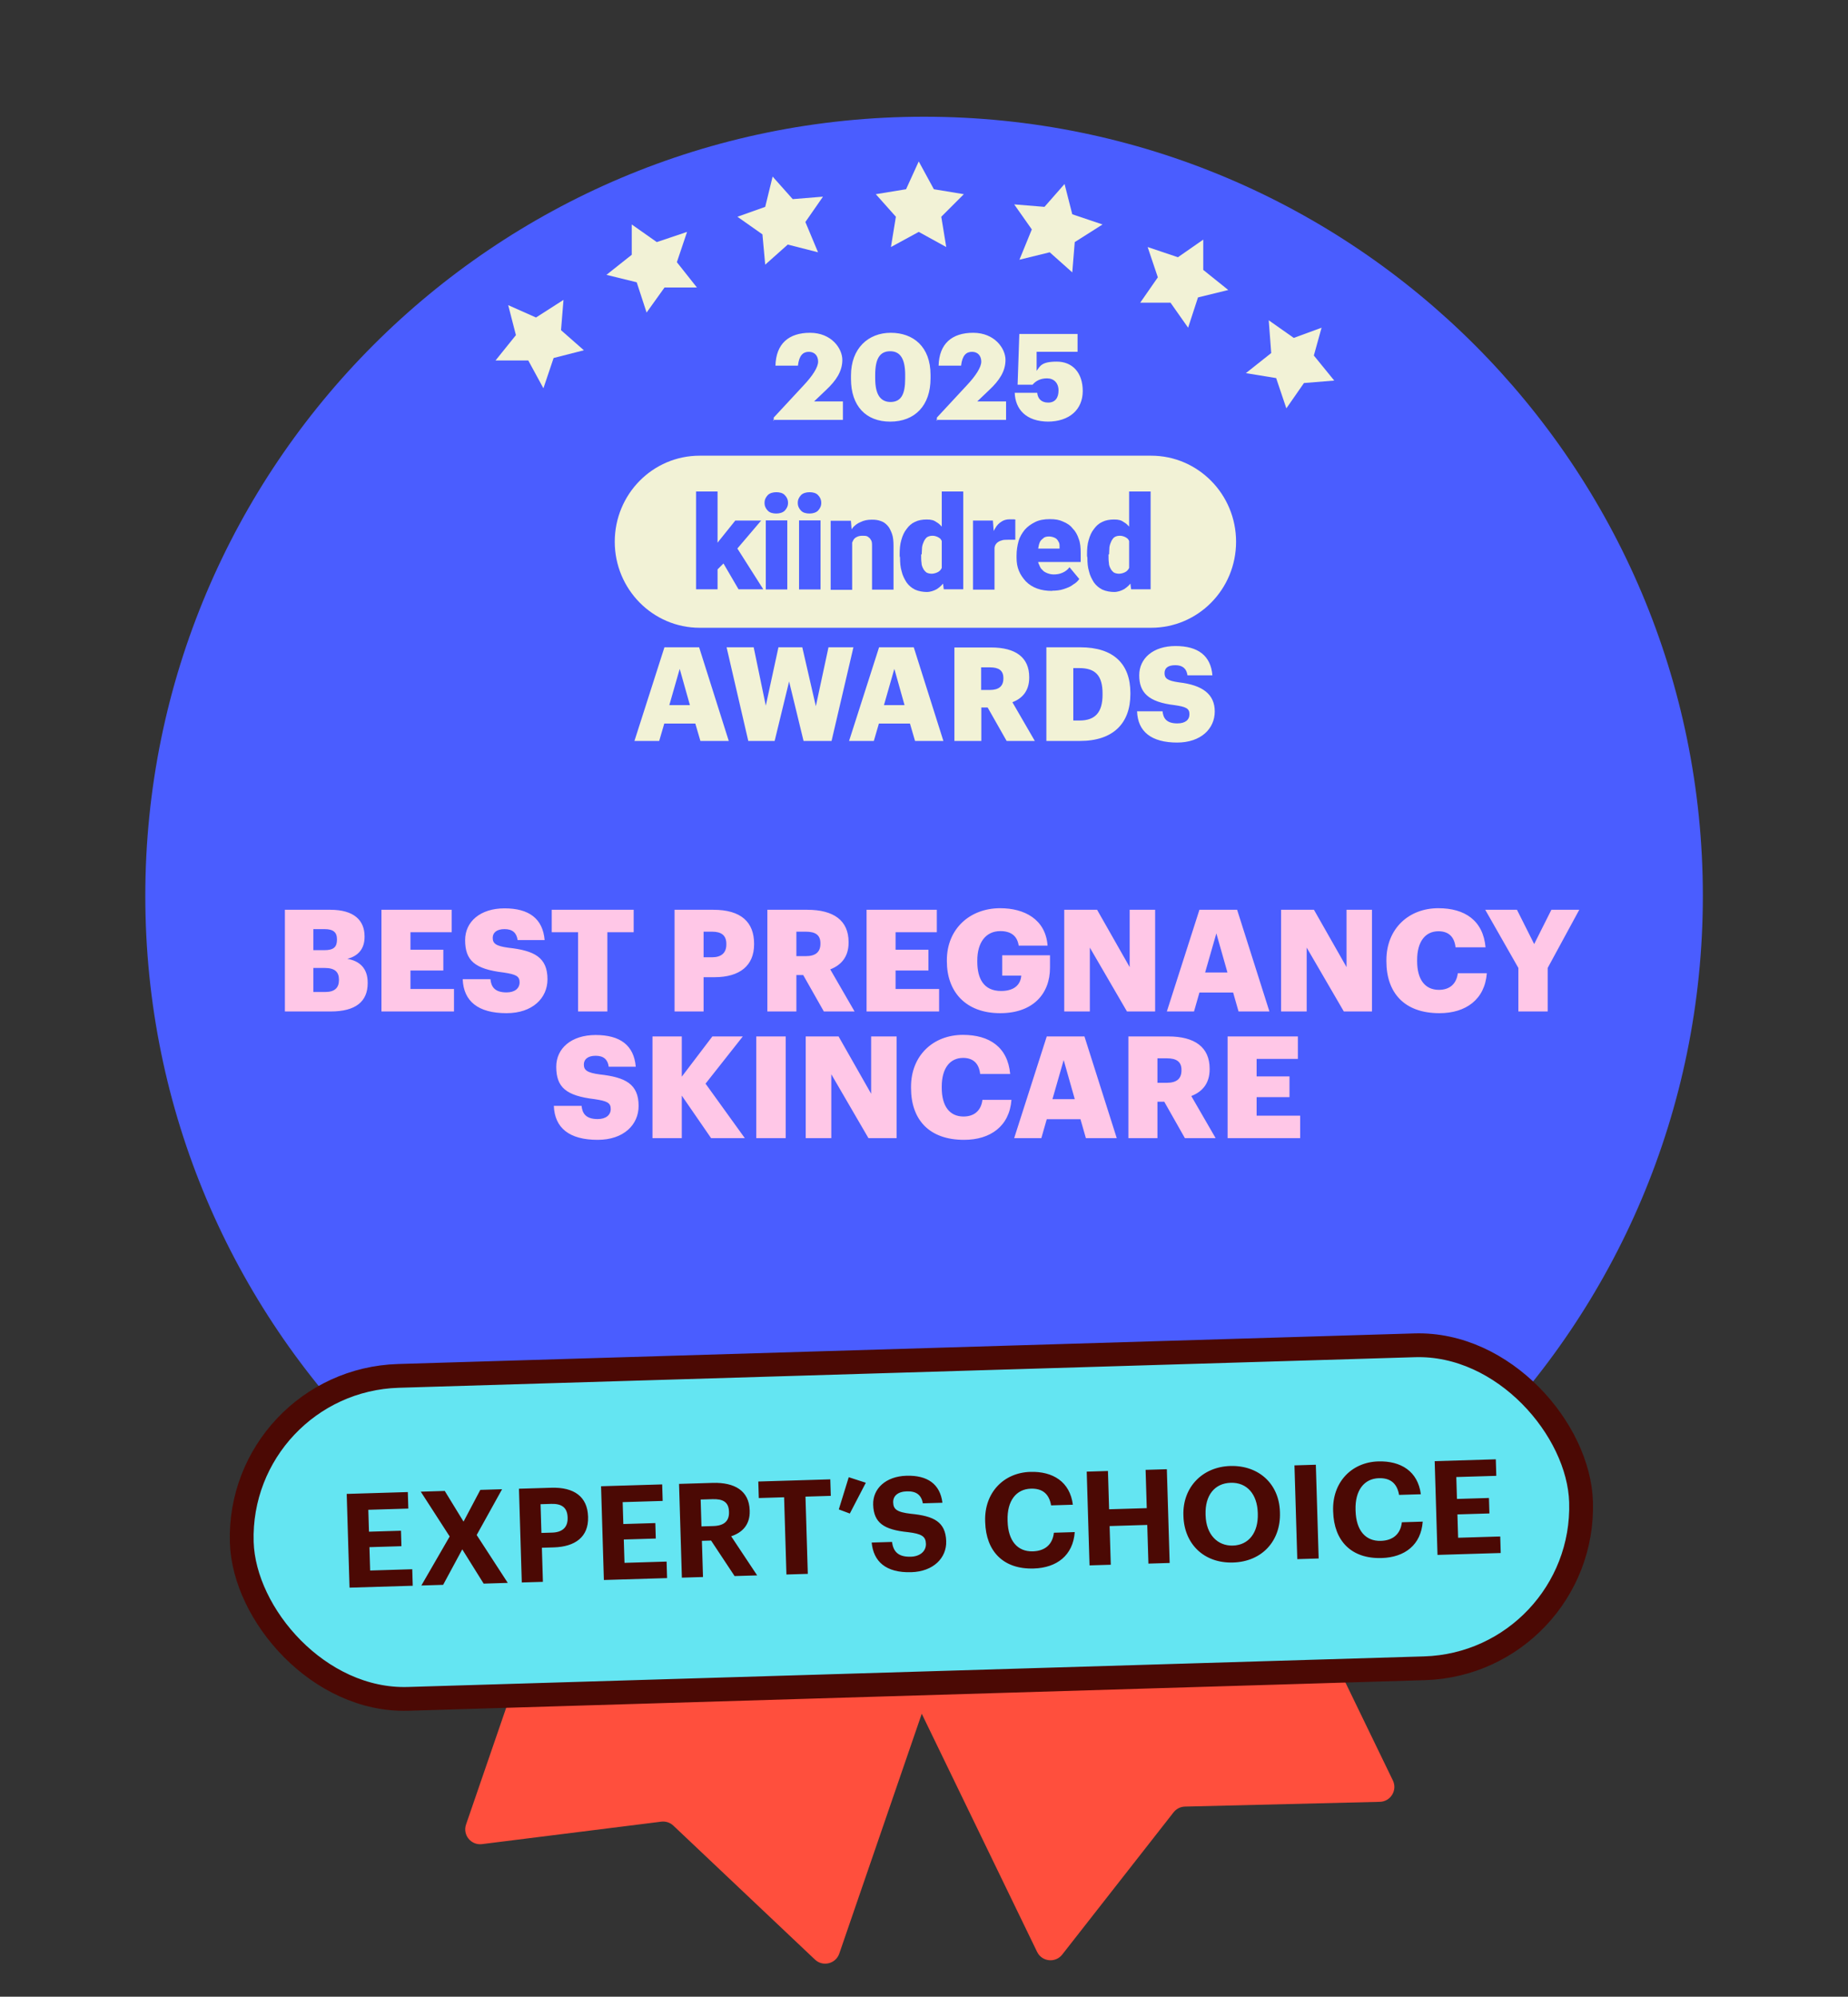 <svg width="248" height="268" viewBox="0 0 248 268" fill="none" xmlns="http://www.w3.org/2000/svg">
<rect x="0" y="0" width="248" height="268" fill="#333333" stroke="none"/>
<g clip-path="url(#clip0_3539_181746)">
<path d="M139.176 261.981L111.372 204.567C110.89 203.573 111.306 202.377 112.3 201.896L156.401 180.538C157.395 180.057 158.591 180.473 159.072 181.467L186.921 238.972C187.555 240.281 186.624 241.808 185.17 241.843L159.021 242.481C158.423 242.495 157.863 242.777 157.495 243.247L142.551 262.342C141.639 263.508 139.821 263.313 139.176 261.981Z" fill="#FF4F3D"/>
<path d="M62.543 244.884L83.284 184.558C83.643 183.514 84.781 182.958 85.826 183.317L132.164 199.249C133.208 199.608 133.764 200.746 133.405 201.791L112.63 262.213C112.157 263.588 110.421 264.015 109.364 263.015L90.365 245.037C89.93 244.626 89.335 244.431 88.741 244.505L64.683 247.519C63.214 247.703 62.062 246.284 62.543 244.884Z" fill="#FF4F3D"/>
<path d="M124.011 224.829C181.717 224.829 228.521 177.994 228.521 120.248C228.521 62.502 181.717 15.667 124.011 15.667C66.304 15.667 19.5 62.502 19.5 120.248C19.5 177.994 66.304 224.829 124.011 224.829Z" fill="#4A5DFF"/>
<path d="M109.956 203.621L105.894 204.616L102.867 201.92L102.536 205.985L98.805 208.35L102.867 209.719L103.904 213.784L106.598 210.714L110.661 211.046L108.298 207.686L109.956 203.621Z" fill="#F2F2D6"/>
<path d="M89.685 197.854L87.322 194.494L85.995 198.56L81.933 199.555L85.291 202.252V206.317L88.69 203.953L92.753 205.321L91.385 201.256L93.748 197.854H89.685Z" fill="#F2F2D6"/>
<path d="M76.17 191.092L79.569 188.396L75.507 187.732L74.139 183.667L71.776 187.068L67.713 187.4L70.449 190.761L69.413 194.494L73.144 193.125L76.502 195.49L76.17 191.092Z" fill="#F2F2D6"/>
<path d="M174.835 195.863L178.566 197.522L177.529 193.498L180.266 190.097H175.871L173.84 186.363L172.472 190.429L168.409 191.466L171.477 194.162L171.145 198.228L174.835 195.863Z" fill="#F2F2D6"/>
<path d="M161.32 200.592L159.994 196.527L157.589 199.887H153.236L155.931 203.289L154.563 207.354L158.626 205.985L161.984 208.35V204.284L165.383 201.588L161.32 200.592Z" fill="#F2F2D6"/>
<path d="M144.075 202.957L141.048 205.653L136.986 204.616L138.685 208.682L136.322 212.083L140.385 211.751L143.08 214.78L144.075 210.714L147.806 209.387L144.448 207.022L144.075 202.957Z" fill="#F2F2D6"/>
<path d="M123.472 216.813L125.171 213.079L129.234 212.415L126.539 209.387L127.203 205.321L123.472 207.354L119.782 205.321L120.445 209.387L117.419 212.415L121.44 213.079L123.472 216.813Z" fill="#F2F2D6"/>
<path d="M154.485 84.26H93.895C87.616 84.26 82.5 79.093 82.5 72.712C82.5 66.331 87.591 61.163 93.895 61.163H154.485C160.764 61.163 165.88 66.331 165.88 72.712C165.88 79.093 160.789 84.26 154.485 84.26Z" fill="#F2F2D6"/>
<path d="M151.527 76.982V65.967H154.412V79.093H151.794L151.527 76.958V76.982ZM145.878 74.58V74.41C145.878 73.707 145.926 73.052 146.096 72.493C146.266 71.887 146.484 71.402 146.799 71.013C147.114 70.577 147.454 70.261 147.939 70.043C148.375 69.825 148.909 69.728 149.515 69.728C150.121 69.728 150.485 69.825 150.872 70.116C151.26 70.334 151.576 70.722 151.915 71.159C152.182 71.596 152.4 72.081 152.618 72.688C152.788 73.294 152.933 73.876 153.006 74.531V74.75C152.909 75.405 152.788 75.939 152.618 76.545C152.448 77.079 152.23 77.588 151.915 78.025C151.648 78.462 151.309 78.777 150.872 79.068C150.485 79.287 150 79.457 149.515 79.457C149.03 79.457 148.424 79.36 147.939 79.141C147.502 78.923 147.114 78.608 146.799 78.171C146.533 77.734 146.266 77.249 146.145 76.691C145.975 76.157 145.926 75.502 145.926 74.847L145.878 74.629V74.58ZM148.763 74.41V74.58C148.763 74.895 148.763 75.235 148.812 75.55C148.812 75.817 148.909 76.084 149.03 76.303C149.127 76.521 149.297 76.691 149.466 76.836C149.636 76.933 149.903 77.006 150.169 77.006C150.436 77.006 150.824 76.909 151.091 76.739C151.357 76.57 151.527 76.303 151.624 75.987C151.721 75.672 151.794 75.284 151.794 74.847V74.192C151.794 73.804 151.794 73.488 151.745 73.221C151.697 72.954 151.576 72.688 151.479 72.518C151.382 72.299 151.212 72.202 150.994 72.081C150.776 71.984 150.557 71.911 150.291 71.911C150.024 71.911 149.806 71.96 149.587 72.081C149.418 72.178 149.272 72.396 149.151 72.615C149.054 72.833 148.933 73.1 148.884 73.44C148.884 73.755 148.836 74.095 148.836 74.41H148.787H148.763Z" fill="#4A5DFF"/>
<path d="M141.198 79.311C140.447 79.311 139.792 79.214 139.186 78.996C138.58 78.777 138.095 78.462 137.658 78.025C137.27 77.588 136.955 77.152 136.737 76.618C136.519 76.084 136.422 75.526 136.422 74.871V74.556C136.422 73.901 136.519 73.246 136.689 72.639C136.858 72.032 137.173 71.547 137.513 71.111C137.901 70.674 138.337 70.358 138.919 70.067C139.453 69.8 140.107 69.679 140.883 69.679C141.659 69.679 142.144 69.776 142.629 69.995C143.162 70.213 143.599 70.48 143.938 70.916C144.326 71.305 144.593 71.79 144.762 72.324C144.981 72.857 145.029 73.513 145.029 74.24V75.429H137.464V73.634H142.192V73.415C142.192 73.1 142.192 72.882 142.023 72.663C141.926 72.445 141.756 72.275 141.538 72.178C141.319 72.081 141.053 72.008 140.786 72.008C140.519 72.008 140.18 72.057 140.034 72.227C139.816 72.396 139.647 72.542 139.55 72.76C139.453 72.979 139.38 73.246 139.331 73.585C139.331 73.901 139.283 74.24 139.283 74.556V74.871C139.283 75.186 139.283 75.526 139.453 75.793C139.55 76.06 139.671 76.327 139.889 76.497C140.059 76.715 140.277 76.812 140.544 76.933C140.81 77.03 141.077 77.103 141.416 77.103C141.756 77.103 142.168 77.055 142.556 76.885C142.944 76.715 143.259 76.497 143.526 76.133L144.835 77.71C144.665 77.977 144.399 78.243 144.011 78.462C143.696 78.729 143.259 78.899 142.75 79.068C142.265 79.238 141.707 79.287 141.125 79.287H141.222L141.198 79.311Z" fill="#4A5DFF"/>
<path d="M133.464 72.178V79.141H130.579V69.873H133.246L133.416 72.154H133.464V72.178ZM136.253 69.776V72.445H135.283C134.968 72.445 134.628 72.445 134.41 72.542C134.192 72.591 133.973 72.712 133.804 72.857C133.634 73.027 133.537 73.173 133.489 73.391C133.44 73.609 133.392 73.876 133.392 74.216L132.858 73.901C132.858 73.294 132.907 72.712 133.028 72.202C133.125 71.717 133.343 71.232 133.561 70.892C133.779 70.504 134.046 70.237 134.386 70.019C134.701 69.8 135.089 69.703 135.477 69.703H135.913C136.083 69.703 136.18 69.703 136.301 69.752" fill="#4A5DFF"/>
<path d="M126.384 76.982V65.967H129.269V79.093H126.65L126.384 76.958V76.982ZM120.734 74.58V74.41C120.734 73.707 120.783 73.052 120.953 72.493C121.122 71.887 121.341 71.402 121.656 71.013C121.971 70.577 122.31 70.261 122.795 70.043C123.232 69.825 123.765 69.728 124.371 69.728C124.977 69.728 125.341 69.825 125.729 70.116C126.117 70.334 126.432 70.722 126.771 71.159C127.038 71.596 127.256 72.081 127.475 72.688C127.644 73.294 127.79 73.876 127.863 74.531V74.75C127.766 75.405 127.644 75.939 127.475 76.545C127.305 77.079 127.087 77.588 126.771 78.025C126.505 78.462 126.165 78.777 125.729 79.068C125.341 79.287 124.856 79.457 124.371 79.457C123.886 79.457 123.28 79.36 122.795 79.141C122.359 78.923 121.971 78.608 121.656 78.171C121.389 77.734 121.122 77.249 121.001 76.691C120.831 76.157 120.783 75.502 120.783 74.847L120.734 74.629V74.58ZM123.62 74.41V74.58C123.62 74.895 123.62 75.235 123.668 75.55C123.668 75.817 123.765 76.084 123.886 76.303C123.983 76.521 124.153 76.691 124.323 76.836C124.492 76.933 124.759 77.006 125.026 77.006C125.293 77.006 125.68 76.909 125.947 76.739C126.214 76.57 126.384 76.303 126.481 75.987C126.578 75.672 126.65 75.284 126.65 74.847V74.192C126.65 73.804 126.65 73.488 126.602 73.221C126.553 72.954 126.432 72.688 126.335 72.518C126.238 72.299 126.068 72.202 125.85 72.081C125.632 71.984 125.414 71.911 125.147 71.911C124.88 71.911 124.662 71.96 124.444 72.081C124.274 72.178 124.129 72.396 124.008 72.615C123.911 72.833 123.789 73.1 123.741 73.44C123.741 73.755 123.692 74.095 123.692 74.41H123.644H123.62Z" fill="#4A5DFF"/>
<path d="M114.359 71.863V79.165H111.474V69.897H114.189L114.359 71.863ZM114.044 74.192H113.389C113.389 73.488 113.486 72.882 113.656 72.348C113.825 71.814 114.092 71.305 114.359 70.941C114.626 70.553 115.062 70.237 115.498 70.067C115.935 69.849 116.42 69.752 116.977 69.752C117.535 69.752 117.802 69.8 118.165 69.922C118.553 70.043 118.82 70.237 119.087 70.528C119.353 70.795 119.523 71.183 119.693 71.62C119.863 72.057 119.911 72.663 119.911 73.318V79.141H117.026V73.318C117.026 72.93 117.026 72.663 116.856 72.445C116.759 72.227 116.589 72.13 116.42 72.008C116.25 71.911 115.983 71.911 115.717 71.911C115.45 71.911 115.183 71.96 114.965 72.081C114.747 72.178 114.577 72.348 114.48 72.566C114.383 72.785 114.262 73.003 114.213 73.27C114.213 73.537 114.165 73.876 114.165 74.143L114.068 74.24L114.044 74.192Z" fill="#4A5DFF"/>
<path d="M110.116 69.849H107.23V79.117H110.116V69.849Z" fill="#4A5DFF"/>
<path d="M105.654 69.849H102.769V79.117H105.654V69.849Z" fill="#4A5DFF"/>
<path d="M96.296 79.093H93.411V65.967H96.296V79.093ZM102.164 69.849L98.139 74.58L96.005 76.715L94.745 74.871L96.49 72.591L98.672 69.873H102.164V69.849ZM99.109 79.093L96.66 74.895L98.794 73.367L102.43 79.093H99.109Z" fill="#4A5DFF"/>
<path d="M107.061 67.496C107.061 67.059 107.23 66.743 107.497 66.452C107.764 66.185 108.2 66.064 108.637 66.064C109.073 66.064 109.509 66.161 109.776 66.452C110.043 66.719 110.212 67.059 110.212 67.496C110.212 67.932 110.043 68.248 109.776 68.539C109.509 68.806 109.073 68.927 108.637 68.927C108.2 68.927 107.764 68.83 107.497 68.539C107.23 68.272 107.061 67.932 107.061 67.496Z" fill="#4A5DFF"/>
<path d="M102.6 67.496C102.6 67.059 102.769 66.743 103.036 66.452C103.303 66.185 103.739 66.064 104.176 66.064C104.612 66.064 105.048 66.161 105.315 66.452C105.582 66.719 105.752 67.059 105.752 67.496C105.752 67.932 105.582 68.248 105.315 68.539C105.048 68.806 104.612 68.927 104.176 68.927C103.739 68.927 103.303 68.83 103.036 68.539C102.769 68.272 102.6 67.932 102.6 67.496Z" fill="#4A5DFF"/>
<path d="M157.951 99.667C161.176 99.667 163.019 97.799 163.019 95.494C163.019 93.189 161.394 91.951 158.218 91.588C156.666 91.369 156.279 91.054 156.279 90.35C156.279 89.647 156.763 89.283 157.733 89.283C158.703 89.283 159.236 89.744 159.358 90.641H162.704C162.485 87.997 160.764 86.711 157.757 86.711C154.751 86.711 152.884 88.361 152.884 90.641C152.884 92.922 154.072 94.232 157.636 94.645C159.139 94.863 159.624 95.081 159.624 95.858C159.624 96.634 159.042 97.095 158 97.095C156.497 97.095 156.109 96.367 156.012 95.469H152.593C152.69 98.187 154.484 99.667 158 99.667M140.398 99.448H144.956C149.393 99.448 151.696 97.071 151.696 93.165V93.019C151.696 89.113 149.441 86.881 144.98 86.881H140.422V99.448H140.398ZM144.035 96.683V89.671H144.835C147.017 89.671 147.962 90.69 147.962 93.092V93.237C147.962 95.567 147.017 96.707 144.883 96.707H144.059L144.035 96.683ZM131.669 92.607V89.574H132.857C134.021 89.574 134.652 89.986 134.652 91.005V91.078C134.652 92.097 134.045 92.607 132.833 92.607H131.669ZM128.105 99.448H131.694V94.96H132.542L135.088 99.448H138.87L135.864 94.256C137.173 93.747 138.119 92.752 138.119 90.957V90.884C138.119 88.239 136.3 86.905 133.003 86.905H128.081V99.473L128.105 99.448ZM120.032 89.817L121.389 94.645H118.625L120.007 89.817H120.032ZM113.922 99.448H117.268L117.946 97.119H122.117L122.796 99.448H126.602L122.626 86.881H117.971L113.946 99.448H113.922ZM100.441 99.448H103.957L105.897 91.466L107.836 99.448H111.594L114.528 86.881H111.182L109.485 94.79L107.666 86.881H104.466L102.769 94.717L101.144 86.881H97.508L100.417 99.448H100.441ZM91.228 89.817L92.586 94.645H89.822L91.204 89.817H91.228ZM85.118 99.448H88.464L89.143 97.119H93.313L93.992 99.448H97.799L93.822 86.881H89.167L85.142 99.448H85.118Z" fill="#F2F2D6"/>
<path d="M140.584 56.59C143.524 56.59 145.303 54.964 145.303 52.486C145.303 50.009 143.911 48.538 141.822 48.538C139.733 48.538 139.578 49.157 139.114 49.777V47.222H144.607V44.822H136.793L136.561 51.635H138.572C138.959 51.17 139.578 50.783 140.506 50.783C141.435 50.783 142.054 51.403 142.054 52.409C142.054 53.415 141.59 54.035 140.661 54.035C139.733 54.035 139.269 53.493 139.191 52.719H136.174C136.251 54.886 137.644 56.59 140.739 56.59M125.651 56.358H135.013V53.88H131.145L132.769 52.331C134.085 51.093 134.936 49.854 134.936 48.306C134.936 46.757 133.466 44.667 130.603 44.667C127.74 44.667 126.038 46.138 125.961 49.08H128.978C129.133 47.686 129.675 47.222 130.448 47.222C131.222 47.222 131.686 47.764 131.686 48.538C131.686 49.312 130.913 50.473 129.752 51.712L125.729 56.048V56.512L125.651 56.358ZM119.462 56.59C122.789 56.59 124.878 54.422 124.878 50.783V50.319C124.878 46.525 122.557 44.667 119.539 44.667C116.522 44.667 114.201 46.757 114.201 50.396V50.861C114.201 54.499 116.212 56.59 119.462 56.59ZM119.539 53.957C118.147 53.957 117.45 52.951 117.45 50.783V50.319C117.45 48.151 118.069 47.144 119.462 47.144C120.855 47.144 121.474 48.228 121.474 50.319V50.783C121.474 52.951 120.932 53.957 119.462 53.957M103.756 56.358H113.118V53.88H109.249L110.874 52.331C112.189 51.093 113.04 49.854 113.04 48.306C113.04 46.757 111.57 44.667 108.708 44.667C105.845 44.667 104.143 46.138 104.065 49.08H107.083C107.237 47.686 107.779 47.222 108.553 47.222C109.326 47.222 109.791 47.764 109.791 48.538C109.791 49.312 109.017 50.473 107.856 51.712L103.833 56.048V56.512L103.756 56.358Z" fill="#F2F2D6"/>
<path d="M38.233 135.76V122.111H44.323C47.549 122.111 48.924 123.562 48.924 125.681V125.757C48.924 127.284 48.141 128.296 46.614 128.697C48.294 128.983 49.343 129.995 49.343 131.885V131.962C49.343 134.405 47.759 135.76 44.38 135.76H38.233ZM42.051 133.145H43.674C44.915 133.145 45.487 132.572 45.487 131.561V131.484C45.487 130.453 44.934 129.919 43.559 129.919H42.051V133.145ZM42.051 127.533H43.54C44.762 127.533 45.22 127.113 45.22 126.139V126.063C45.22 125.127 44.724 124.707 43.54 124.707H42.051V127.533ZM51.19 135.76V122.111H60.62V125.127H55.084V127.475H59.494V130.262H55.084V132.744H60.926V135.76H51.19ZM67.974 135.99C64.156 135.99 62.209 134.386 62.094 131.427H65.817C65.912 132.401 66.351 133.202 67.974 133.202C69.1 133.202 69.73 132.649 69.73 131.847C69.73 131.007 69.215 130.778 67.573 130.53C63.717 130.072 62.419 128.926 62.419 126.177C62.419 123.715 64.442 121.92 67.707 121.92C70.99 121.92 72.842 123.295 73.09 126.177H69.463C69.329 125.204 68.775 124.707 67.707 124.707C66.656 124.707 66.122 125.184 66.122 125.872C66.122 126.635 66.542 126.979 68.241 127.208C71.696 127.59 73.472 128.487 73.472 131.446C73.472 133.947 71.486 135.99 67.974 135.99ZM77.575 135.76V125.127H74.043V122.111H85.039V125.127H81.507V135.76H77.575ZM90.526 135.76V122.111H95.719C99.46 122.111 101.198 123.772 101.198 126.674V126.75C101.198 129.613 99.27 131.16 95.891 131.16H94.421V135.76H90.526ZM94.421 128.487H95.547C96.807 128.487 97.475 127.895 97.475 126.769V126.693C97.475 125.528 96.788 125.051 95.566 125.051H94.421V128.487ZM102.98 135.76V122.111H108.325C111.895 122.111 113.88 123.562 113.88 126.444V126.521C113.88 128.468 112.849 129.556 111.418 130.11L114.682 135.76H110.559L107.79 130.873H106.874V135.76H102.98ZM106.874 128.334H108.134C109.451 128.334 110.1 127.781 110.1 126.674V126.597C110.1 125.49 109.413 125.051 108.153 125.051H106.874V128.334ZM116.291 135.76V122.111H125.721V125.127H120.185V127.475H124.595V130.262H120.185V132.744H126.027V135.76H116.291ZM134.227 135.99C129.588 135.99 127.068 133.107 127.068 129.022V128.869C127.068 124.707 130.122 121.901 134.227 121.901C137.453 121.901 140.317 123.371 140.584 126.922H136.709C136.518 125.643 135.697 124.974 134.246 124.974C132.318 124.974 131.153 126.464 131.153 128.926V129.079C131.153 131.293 131.974 133.011 134.341 133.011C136.25 133.011 136.976 132.038 137.052 130.95H134.494V128.22H140.908V129.9C140.908 133.374 138.637 135.99 134.227 135.99ZM142.82 135.76V122.111H147.229L151.601 129.804V122.111H155.018V135.76H151.238L146.256 127.189V135.76H142.82ZM156.59 135.76L160.962 122.111H166.021L170.354 135.76H166.212L165.486 133.221H160.962L160.236 135.76H156.59ZM163.234 125.28L161.726 130.53H164.723L163.234 125.28ZM171.921 135.76V122.111H176.331L180.703 129.804V122.111H184.12V135.76H180.34L175.357 127.189V135.76H171.921ZM193.175 135.99C188.403 135.99 186.054 133.202 186.054 129.022V128.869C186.054 124.669 189.033 121.901 193.022 121.901C196.573 121.901 199.036 123.543 199.36 127.151H195.332C195.18 125.757 194.416 124.994 193.042 124.994C191.285 124.994 190.178 126.368 190.178 128.85V129.003C190.178 131.465 191.228 132.859 193.099 132.859C194.473 132.859 195.447 132.133 195.638 130.625H199.532C199.265 134.157 196.707 135.99 193.175 135.99ZM203.765 135.76V129.919L199.317 122.111H203.575L205.885 126.712L208.194 122.111H211.936L207.698 129.919V135.76H203.765ZM80.204 152.99C76.385 152.99 74.438 151.386 74.324 148.427H78.046C78.142 149.401 78.581 150.202 80.204 150.202C81.33 150.202 81.96 149.649 81.96 148.847C81.96 148.007 81.444 147.778 79.803 147.53C75.946 147.072 74.648 145.926 74.648 143.177C74.648 140.715 76.672 138.92 79.936 138.92C83.22 138.92 85.072 140.295 85.32 143.177H81.692C81.559 142.204 81.005 141.707 79.936 141.707C78.886 141.707 78.352 142.184 78.352 142.872C78.352 143.635 78.772 143.979 80.471 144.208C83.926 144.59 85.701 145.487 85.701 148.446C85.701 150.947 83.716 152.99 80.204 152.99ZM87.562 152.76V139.111H91.495V144.513L95.599 139.111H99.684L94.683 145.449L99.952 152.76H95.427L91.495 147.052V152.76H87.562ZM101.49 152.76V139.111H105.442V152.76H101.49ZM108.125 152.76V139.111H112.535L116.907 146.804V139.111H120.324V152.76H116.544L111.561 144.189V152.76H108.125ZM129.379 152.99C124.607 152.99 122.259 150.202 122.259 146.022V145.869C122.259 141.669 125.237 138.901 129.226 138.901C132.777 138.901 135.24 140.543 135.564 144.151H131.536C131.384 142.757 130.62 141.994 129.246 141.994C127.489 141.994 126.382 143.368 126.382 145.85V146.003C126.382 148.465 127.432 149.859 129.303 149.859C130.677 149.859 131.651 149.133 131.842 147.625H135.736C135.469 151.157 132.911 152.99 129.379 152.99ZM136.102 152.76L140.473 139.111H145.532L149.866 152.76H145.723L144.998 150.221H140.473L139.748 152.76H136.102ZM142.745 142.28L141.237 147.53H144.234L142.745 142.28ZM151.433 152.76V139.111H156.778C160.348 139.111 162.333 140.562 162.333 143.444V143.521C162.333 145.468 161.302 146.556 159.87 147.11L163.135 152.76H159.011L156.243 147.873H155.327V152.76H151.433ZM155.327 145.334H156.587C157.904 145.334 158.553 144.781 158.553 143.674V143.597C158.553 142.49 157.866 142.051 156.606 142.051H155.327V145.334ZM164.744 152.76V139.111H174.174V142.127H168.638V144.475H173.048V147.262H168.638V149.744H174.48V152.76H164.744Z" fill="#FFC7E7"/>
<rect x="31.793" y="185.325" width="179.812" height="43.369" rx="21.684" transform="rotate(-1.724 31.793 185.325)" fill="#64E5F2" stroke="#4B0904" stroke-width="3.192"/>
<path d="M46.906 213.096L46.527 200.513L54.729 200.266L54.796 202.483L49.428 202.645L49.516 205.584L53.811 205.455L53.873 207.531L49.579 207.661L49.673 210.794L55.323 210.623L55.389 212.841L46.906 213.096ZM56.546 212.806L60.347 206.227L56.467 200.213L59.687 200.116L62.207 204.233L64.457 199.973L67.378 199.885L63.97 206.03L68.144 212.457L64.906 212.555L62.037 207.955L59.468 212.718L56.546 212.806ZM70.023 212.4L69.644 199.817L73.992 199.686C77.054 199.594 78.837 200.896 78.917 203.554L78.919 203.624C78.999 206.282 77.189 207.605 74.32 207.691L72.719 207.739L72.857 212.315L70.023 212.4ZM72.659 205.75L74.102 205.707C75.493 205.665 76.212 204.974 76.174 203.725L76.172 203.654C76.132 202.317 75.341 201.812 73.986 201.853L72.543 201.896L72.659 205.75ZM81.04 212.069L80.661 199.485L88.863 199.238L88.93 201.456L83.562 201.617L83.65 204.556L87.945 204.427L88.007 206.504L83.713 206.633L83.807 209.766L89.457 209.596L89.523 211.813L81.04 212.069ZM91.507 211.754L91.128 199.17L95.634 199.034C98.608 198.945 100.528 200.102 100.606 202.707L100.609 202.778C100.666 204.678 99.587 205.715 98.122 206.199L101.61 211.45L98.582 211.541L95.427 206.774L94.195 206.811L94.341 211.668L91.507 211.754ZM94.136 204.875L95.738 204.827C97.163 204.784 97.867 204.164 97.831 202.949L97.828 202.879C97.79 201.594 97.002 201.177 95.629 201.219L94.028 201.267L94.136 204.875ZM105.538 211.331L105.226 200.965L101.829 201.067L101.763 198.85L111.425 198.559L111.492 200.776L108.095 200.879L108.407 211.245L105.538 211.331ZM114.045 203.148L112.567 202.594L113.899 198.273L116.193 199.014L114.045 203.148ZM122.296 211.021C118.846 211.124 117.213 209.553 116.979 207.041L119.707 206.959C119.864 208.081 120.367 209 122.233 208.944C123.483 208.906 124.289 208.195 124.259 207.209C124.229 206.206 123.691 205.87 121.834 205.644C118.601 205.319 117.252 204.39 117.178 201.962C117.114 199.814 118.861 198.159 121.642 198.075C124.475 197.99 126.168 199.207 126.472 201.699L123.849 201.778C123.639 200.64 122.954 200.132 121.705 200.169C120.455 200.207 119.839 200.807 119.864 201.652C119.891 202.549 120.309 202.96 122.253 203.183C125.31 203.478 126.901 204.258 126.979 206.863C127.047 209.098 125.27 210.931 122.296 211.021ZM138.722 210.526C134.604 210.65 132.327 208.182 132.211 204.31L132.206 204.169C132.091 200.35 134.688 197.665 138.261 197.557C141.288 197.466 143.585 198.877 143.978 201.965L141.056 202.053C140.8 200.546 139.93 199.762 138.346 199.809C136.358 199.869 135.137 201.456 135.216 204.061L135.22 204.202C135.298 206.806 136.541 208.284 138.617 208.222C140.184 208.174 141.251 207.35 141.431 205.723L144.229 205.639C144.006 208.764 141.819 210.433 138.722 210.526ZM146.214 210.107L145.836 197.523L148.687 197.437L148.841 202.576L153.893 202.424L153.738 197.285L156.589 197.199L156.968 209.783L154.117 209.869L153.96 204.677L148.909 204.829L149.066 210.021L146.214 210.107ZM165.453 207.449C167.583 207.385 168.871 205.708 168.795 203.173L168.79 203.033C168.717 200.586 167.364 198.953 165.164 199.02C162.982 199.085 161.71 200.727 161.786 203.261L161.79 203.402C161.868 205.971 163.394 207.511 165.453 207.449ZM165.469 209.721C161.526 209.84 158.927 207.187 158.817 203.509L158.812 203.368C158.7 199.619 161.365 196.879 165.096 196.767C168.88 196.653 171.65 199.124 171.764 202.908L171.768 203.049C171.881 206.797 169.393 209.603 165.469 209.721ZM174.094 209.267L173.715 196.684L176.584 196.597L176.963 209.181L174.094 209.267ZM185.42 209.12C181.301 209.244 179.025 206.776 178.909 202.904L178.904 202.763C178.789 198.944 181.386 196.259 184.959 196.151C187.986 196.06 190.283 197.471 190.676 200.559L187.754 200.647C187.497 199.14 186.628 198.356 185.044 198.404C183.056 198.463 181.835 200.05 181.913 202.655L181.918 202.796C181.996 205.401 183.238 206.878 185.315 206.816C186.882 206.769 187.949 205.944 188.129 204.318L190.927 204.233C190.704 207.358 188.517 209.027 185.42 209.12ZM192.912 208.701L192.533 196.117L200.735 195.87L200.802 198.088L195.434 198.249L195.522 201.188L199.817 201.059L199.879 203.136L195.585 203.265L195.679 206.398L201.329 206.228L201.395 208.445L192.912 208.701Z" fill="#4B0904"/>
<path d="M136.809 34.859L140.872 33.863L143.898 36.559L144.23 32.494L147.961 30.129L143.898 28.76L142.862 24.695L140.167 27.765L136.105 27.433L138.468 30.793L136.809 34.859Z" fill="#F2F2D6"/>
<path d="M157.081 40.625L159.444 43.985L160.77 39.92L164.833 38.924L161.475 36.228L161.475 32.162L158.076 34.527L154.013 33.158L155.381 37.223L153.018 40.625L157.081 40.625Z" fill="#F2F2D6"/>
<path d="M170.596 47.387L167.196 50.083L171.259 50.747L172.627 54.812L174.99 51.411L179.053 51.079L176.317 47.719L177.353 43.985L173.622 45.354L170.264 42.989L170.596 47.387Z" fill="#F2F2D6"/>
<path d="M71.931 42.616L68.2 40.957L69.236 44.981L66.5 48.383L70.894 48.383L72.926 52.116L74.294 48.051L78.356 47.014L75.289 44.317L75.62 40.252L71.931 42.616Z" fill="#F2F2D6"/>
<path d="M85.445 37.887L86.772 41.952L89.176 38.592L93.529 38.592L90.835 35.191L92.203 31.125L88.14 32.494L84.782 30.129L84.782 34.195L81.383 36.891L85.445 37.887Z" fill="#F2F2D6"/>
<path d="M102.691 35.523L105.717 32.826L109.78 33.863L108.08 29.798L110.443 26.396L106.381 26.728L103.686 23.7L102.691 27.765L98.96 29.092L102.318 31.457L102.691 35.523Z" fill="#F2F2D6"/>
<path d="M123.294 21.667L121.594 25.4L117.532 26.064L120.226 29.092L119.563 33.158L123.294 31.125L126.984 33.158L126.32 29.092L129.347 26.064L125.325 25.4L123.294 21.667Z" fill="#F2F2D6"/>
</g>
<defs>
<clipPath id="clip0_3539_181746">
<rect width="247" height="267" fill="white" transform="translate(0.5 0.667)"/>
</clipPath>
</defs>
</svg>
